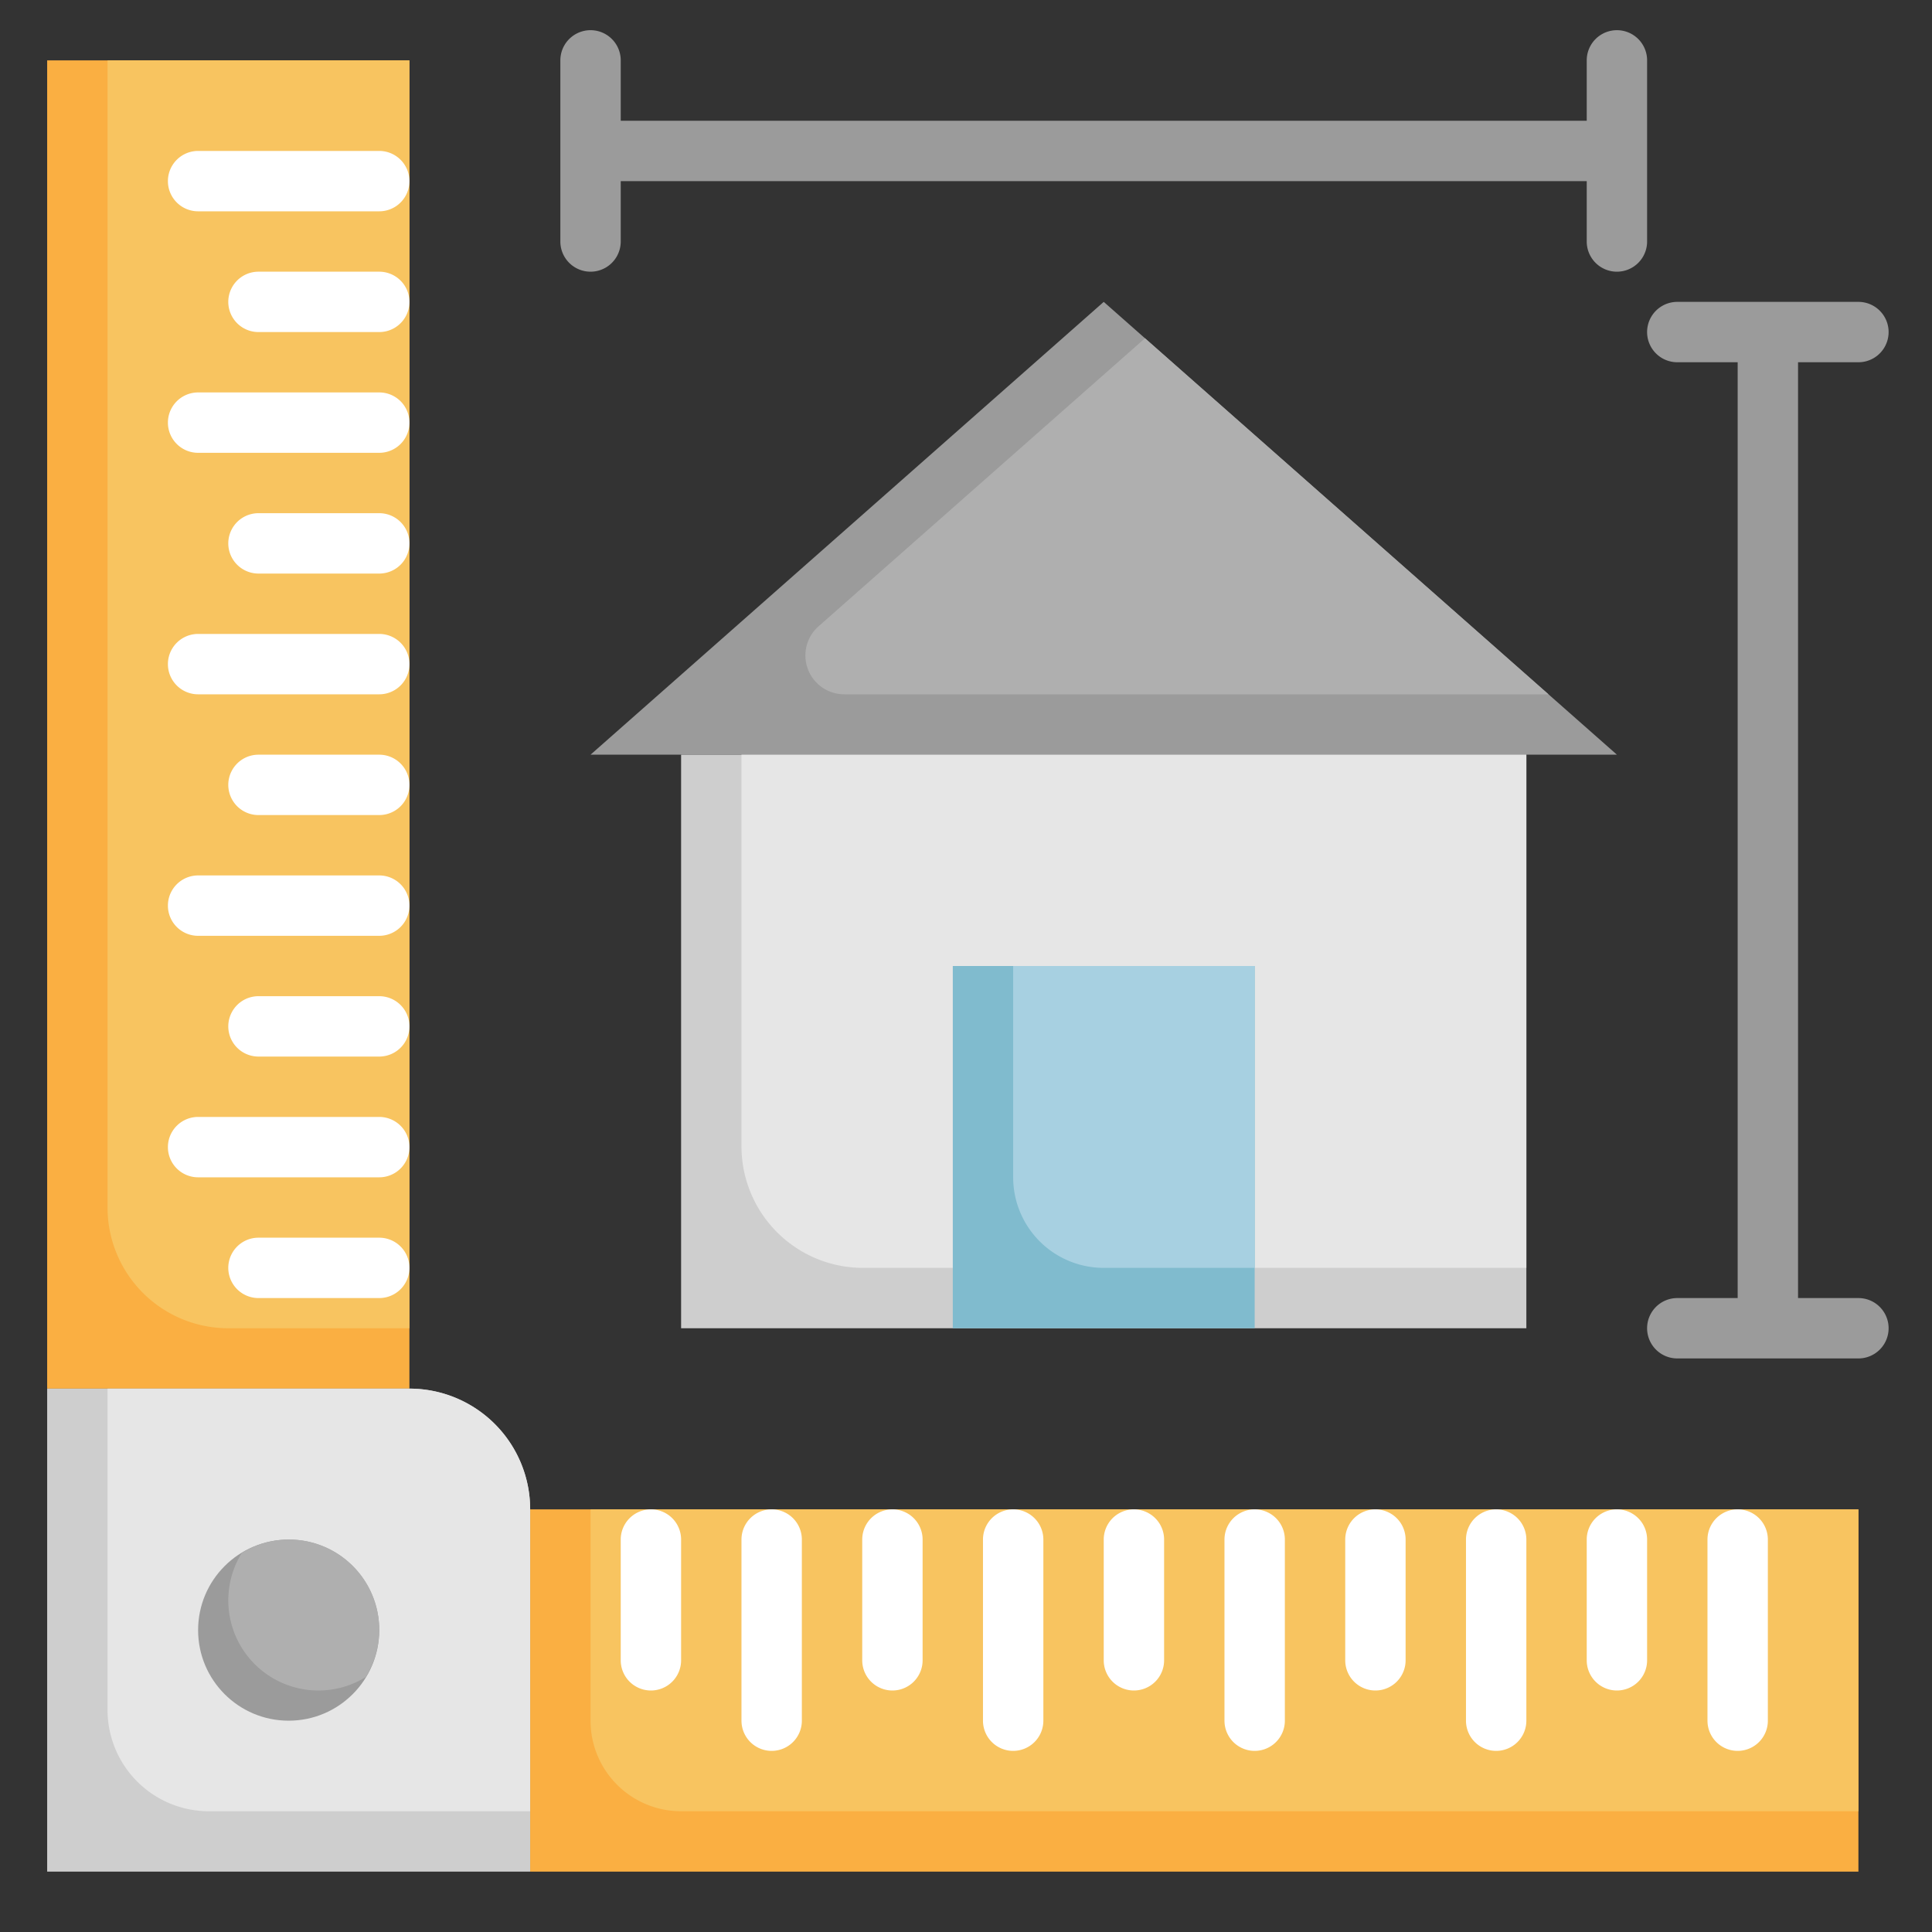 <svg xmlns="http://www.w3.org/2000/svg" height="512" viewBox="0 0 512 512" width="512"><rect x="0" y="0" width="512" height="512" fill="#333333" stroke="none"/><g id="Layer_32" data-name="Layer 32"><path d="m140.5 400h352v96h-352z" fill="#faaf42"></path><path d="m156.5 456a24 24 0 0 0 24 24h312v-80h-336z" fill="#f8c460"></path><path d="m12.5 16h96v352h-96z" fill="#faaf42"></path><path d="m28.5 320a32 32 0 0 0 32 32h48v-336h-80z" fill="#f8c460"></path><path d="m292.5 80-136 120h272z" fill="#9b9b9b"></path><path d="m303.434 89.647-86.5 76.322a10.3 10.3 0 0 0 6.818 18.031h186.615z" fill="#afafaf"></path><path d="m180.5 200h224v152h-224z" fill="#cecece"></path><path d="m196.5 303.786a32.214 32.214 0 0 0 32.214 32.214h175.786v-136h-208z" fill="#e6e6e6"></path><path d="m252.5 256h80v96h-80z" fill="#80bbce"></path><path d="m268.5 312a24 24 0 0 0 24 24h40v-80h-64z" fill="#a7d0e1"></path><path d="m140.5 496v-96a32 32 0 0 0 -32-32h-96v128z" fill="#cecece"></path><path d="m140.5 480v-80a32 32 0 0 0 -32-32h-80v85.143a26.857 26.857 0 0 0 26.857 26.857z" fill="#e6e6e6"></path><circle cx="76.5" cy="432" fill="#9b9b9b" r="24"></circle><path d="m76.5 408a23.783 23.783 0 0 0 -12.435 3.565 23.882 23.882 0 0 0 32.87 32.87 23.882 23.882 0 0 0 -20.435-36.435z" fill="#afafaf"></path><g fill="#fff"><path d="m100.5 56h-48a8 8 0 0 1 0-16h48a8 8 0 0 1 0 16z"></path><path d="m100.5 88h-32a8 8 0 0 1 0-16h32a8 8 0 0 1 0 16z"></path><path d="m100.5 120h-48a8 8 0 0 1 0-16h48a8 8 0 0 1 0 16z"></path><path d="m100.5 152h-32a8 8 0 0 1 0-16h32a8 8 0 0 1 0 16z"></path><path d="m100.5 184h-48a8 8 0 0 1 0-16h48a8 8 0 0 1 0 16z"></path><path d="m100.5 216h-32a8 8 0 0 1 0-16h32a8 8 0 0 1 0 16z"></path><path d="m100.5 248h-48a8 8 0 0 1 0-16h48a8 8 0 0 1 0 16z"></path><path d="m100.5 280h-32a8 8 0 0 1 0-16h32a8 8 0 0 1 0 16z"></path><path d="m100.5 312h-48a8 8 0 0 1 0-16h48a8 8 0 0 1 0 16z"></path><path d="m100.5 344h-32a8 8 0 0 1 0-16h32a8 8 0 0 1 0 16z"></path><path d="m460.5 464a8 8 0 0 1 -8-8v-48a8 8 0 0 1 16 0v48a8 8 0 0 1 -8 8z"></path><path d="m428.5 448a8 8 0 0 1 -8-8v-32a8 8 0 0 1 16 0v32a8 8 0 0 1 -8 8z"></path><path d="m396.5 464a8 8 0 0 1 -8-8v-48a8 8 0 0 1 16 0v48a8 8 0 0 1 -8 8z"></path><path d="m364.5 448a8 8 0 0 1 -8-8v-32a8 8 0 0 1 16 0v32a8 8 0 0 1 -8 8z"></path><path d="m332.5 464a8 8 0 0 1 -8-8v-48a8 8 0 0 1 16 0v48a8 8 0 0 1 -8 8z"></path><path d="m300.5 448a8 8 0 0 1 -8-8v-32a8 8 0 0 1 16 0v32a8 8 0 0 1 -8 8z"></path><path d="m268.5 464a8 8 0 0 1 -8-8v-48a8 8 0 0 1 16 0v48a8 8 0 0 1 -8 8z"></path><path d="m236.5 448a8 8 0 0 1 -8-8v-32a8 8 0 0 1 16 0v32a8 8 0 0 1 -8 8z"></path><path d="m204.5 464a8 8 0 0 1 -8-8v-48a8 8 0 0 1 16 0v48a8 8 0 0 1 -8 8z"></path><path d="m172.5 448a8 8 0 0 1 -8-8v-32a8 8 0 0 1 16 0v32a8 8 0 0 1 -8 8z"></path></g><path d="m492.5 344h-16v-248h16a8 8 0 0 0 0-16h-48a8 8 0 0 0 0 16h16v248h-16a8 8 0 0 0 0 16h48a8 8 0 0 0 0-16z" fill="#9b9b9b"></path><path d="m428.5 8a8 8 0 0 0 -8 8v16h-256v-16a8 8 0 0 0 -16 0v48a8 8 0 0 0 16 0v-16h256v16a8 8 0 0 0 16 0v-48a8 8 0 0 0 -8-8z" fill="#9b9b9b"></path></g></svg>